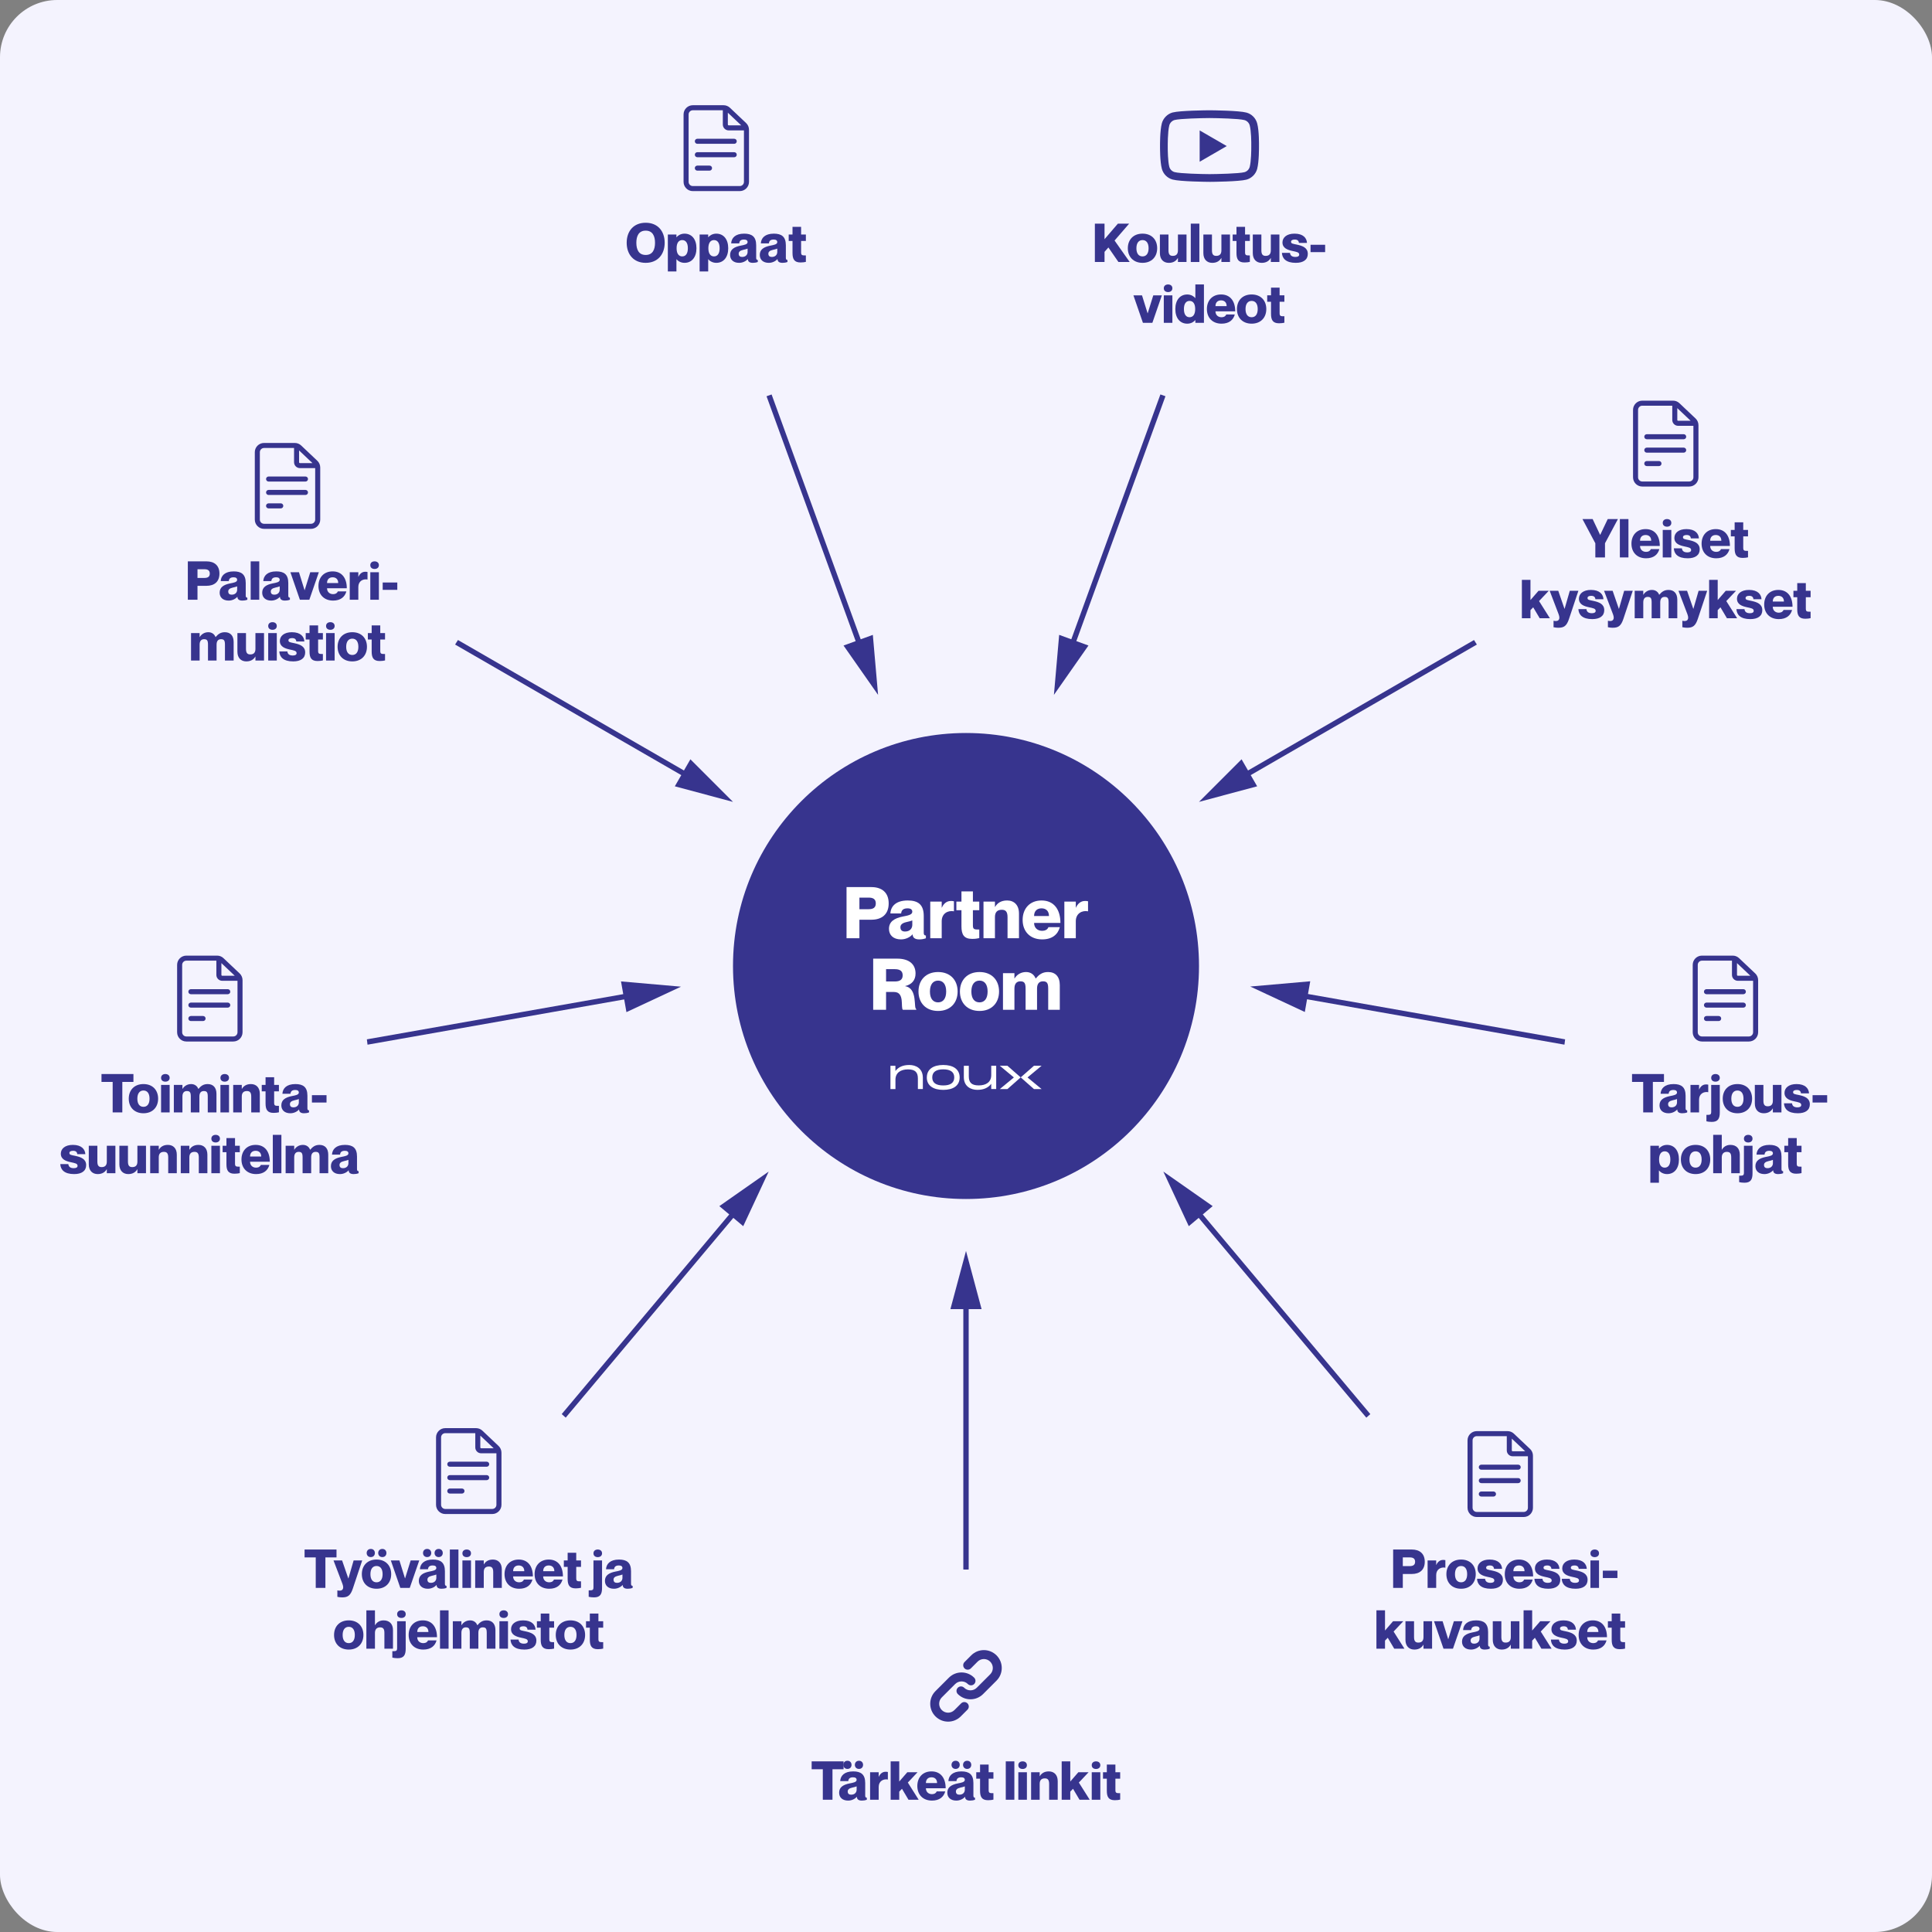 <?xml version="1.0" encoding="UTF-8"?>
<svg id="Layer_2" data-name="Layer 2" xmlns="http://www.w3.org/2000/svg" width="1080" height="1080" viewBox="0 0 1080 1080">
  <rect x="0" y="0" width="1080" height="1080" fill="#808080" stroke="none"/>
  <g id="Layer_1-2" data-name="Layer 1">
    <rect width="1080" height="1080" rx="32" ry="32" style="fill: #f4f3fe;"/>
    <circle cx="540" cy="540" r="130.25" style="fill: #37348e;"/>
    <g>
      <g>
        <path d="M350.32,135.71c0-6.45,3.81-11.19,10.62-11.19s10.62,4.74,10.62,11.19-3.87,11.22-10.62,11.22-10.62-4.74-10.62-11.22ZM366.16,135.71c0-3.72-1.32-6.78-5.22-6.78s-5.22,3.06-5.22,6.78,1.29,6.81,5.22,6.81,5.22-3.06,5.22-6.81Z" style="fill: #37348e;"/>
        <path d="M389.32,138.77c0,5.04-2.61,8.16-6.69,8.16-2.22,0-3.84-1.2-4.44-2.01h-.06v6.84h-4.8v-20.67h4.8v1.53h.06c.6-.81,2.22-2.01,4.44-2.01,4.08,0,6.69,3.12,6.69,8.16ZM384.52,138.77c0-3-1.2-4.56-3.15-4.56s-3.15,1.56-3.15,4.56,1.2,4.56,3.15,4.56,3.15-1.56,3.15-4.56Z" style="fill: #37348e;"/>
        <path d="M407.08,138.77c0,5.04-2.61,8.16-6.69,8.16-2.22,0-3.84-1.2-4.44-2.01h-.06v6.84h-4.8v-20.67h4.8v1.53h.06c.6-.81,2.22-2.01,4.44-2.01,4.08,0,6.69,3.12,6.69,8.16ZM402.28,138.77c0-3-1.2-4.56-3.15-4.56s-3.15,1.56-3.15,4.56,1.2,4.56,3.15,4.56,3.15-1.56,3.15-4.56Z" style="fill: #37348e;"/>
        <path d="M415.96,133.91c-1.74,0-2.58.66-2.73,2.13h-4.5c.15-2.94,2.25-5.43,7.26-5.43,4.32,0,6.72,1.68,6.72,6.51v7.05c0,.81.3,1.14.9,1.14v1.14c-.96.36-1.83.48-2.79.48-2.16,0-2.76-1.02-2.76-2.1h-.06c-.99,1.14-2.79,2.1-4.83,2.1-3.24,0-5.04-1.83-5.04-4.41,0-3.06,2.25-4.47,5.85-5.19,1.98-.39,3.93-.69,3.93-1.98,0-.9-.63-1.44-1.95-1.44ZM417.91,140.84v-1.86c-.6.24-1.35.45-2.46.69-1.89.42-2.52,1.2-2.52,2.16,0,1.26.75,1.8,1.92,1.8,2.07,0,3.06-1.32,3.06-2.79Z" style="fill: #37348e;"/>
        <path d="M432.55,133.91c-1.74,0-2.58.66-2.73,2.13h-4.5c.15-2.94,2.25-5.43,7.26-5.43,4.32,0,6.72,1.68,6.72,6.51v7.05c0,.81.3,1.14.9,1.14v1.14c-.96.36-1.83.48-2.79.48-2.16,0-2.76-1.02-2.76-2.1h-.06c-.99,1.14-2.79,2.1-4.83,2.1-3.24,0-5.04-1.83-5.04-4.41,0-3.06,2.25-4.47,5.85-5.19,1.98-.39,3.93-.69,3.93-1.98,0-.9-.63-1.44-1.95-1.44ZM434.5,140.84v-1.86c-.6.24-1.35.45-2.46.69-1.89.42-2.52,1.2-2.52,2.16,0,1.26.75,1.8,1.92,1.8,2.07,0,3.06-1.32,3.06-2.79Z" style="fill: #37348e;"/>
        <path d="M447.82,134.69v6.36c0,1.74.63,1.74,2.67,1.74v3.6c-.87.18-1.62.33-2.97.33-3.51,0-4.5-1.86-4.5-5.31v-6.72h-2.13v-3.6h2.13v-4.29h4.8v4.29h2.67v3.6h-2.67Z" style="fill: #37348e;"/>
      </g>
      <g>
        <path d="M417.07,68.78l-9.04-8.55c-.96-.91-2.22-1.41-3.54-1.41h-17.21c-2.84,0-5.16,2.31-5.16,5.16v37.69c0,2.84,2.31,5.16,5.16,5.16h26.25c2.84,0,5.16-2.31,5.16-5.16v-29.14c0-1.41-.59-2.78-1.61-3.75ZM414.34,70.07h-7c-.26,0-.47-.21-.47-.47v-6.6l7.47,7.07ZM413.53,104.01h-26.25c-1.29,0-2.34-1.05-2.34-2.34v-37.69c0-1.29,1.05-2.34,2.34-2.34h16.78v7.97c0,1.81,1.47,3.28,3.28,3.28h8.53v28.78c0,1.29-1.05,2.34-2.34,2.34Z" style="fill: #37348e;"/>
        <path d="M410.44,77.57h-20.62c-.78,0-1.41.63-1.41,1.41s.63,1.41,1.41,1.41h20.62c.78,0,1.41-.63,1.41-1.41s-.63-1.41-1.41-1.41Z" style="fill: #37348e;"/>
        <path d="M410.44,85.07h-20.62c-.78,0-1.41.63-1.41,1.41s.63,1.41,1.41,1.41h20.62c.78,0,1.41-.63,1.41-1.41s-.63-1.41-1.41-1.41Z" style="fill: #37348e;"/>
        <path d="M396.63,92.57h-6.82c-.78,0-1.41.63-1.41,1.41s.63,1.41,1.41,1.41h6.82c.78,0,1.41-.63,1.41-1.41s-.63-1.41-1.41-1.41Z" style="fill: #37348e;"/>
      </g>
    </g>
    <g>
      <g>
        <path d="M778.78,866.19h10.41c4.47,0,7.26,2.34,7.26,6.84s-2.79,6.84-7.26,6.84h-5.01v7.77h-5.4v-21.45ZM784.18,875.46h3.87c1.86,0,3-.63,3-2.43s-1.14-2.43-3-2.43h-3.87v4.86Z" style="fill: #37348e;"/>
        <path d="M807.97,872.13v4.2h-.06c-2.46-.45-5.07.9-5.07,4.17v7.14h-4.8v-15.36h4.8v2.52h.06c.75-1.71,2.07-2.79,3.75-2.79.42,0,.78,0,1.32.12Z" style="fill: #37348e;"/>
        <path d="M816.76,888.12c-5.13,0-8.22-3.39-8.22-8.16s3.09-8.16,8.22-8.16,8.19,3.39,8.19,8.16-3.09,8.16-8.19,8.16ZM816.76,884.52c2.1,0,3.39-1.59,3.39-4.56s-1.29-4.56-3.39-4.56-3.42,1.59-3.42,4.56,1.29,4.56,3.42,4.56Z" style="fill: #37348e;"/>
        <path d="M840.13,883.11c0,3.24-2.46,5.01-6.72,5.01-5.49,0-7.59-2.46-7.74-5.58h4.5c.15,1.53,1.17,2.28,3.06,2.28,1.35,0,2.1-.45,2.1-1.32,0-1.32-1.44-1.5-3.87-2.04-2.61-.57-5.49-1.53-5.49-4.74,0-2.79,2.4-4.92,6.72-4.92,4.92,0,6.84,2.49,6.99,5.19h-4.5c-.15-1.23-.81-1.89-2.37-1.89-1.35,0-2.04.48-2.04,1.23,0,1.08.96,1.11,3.33,1.62,3.03.66,6.03,1.68,6.03,5.16Z" style="fill: #37348e;"/>
        <path d="M852.01,882.99h4.77c-.84,3.09-3.24,5.13-7.41,5.13-5.1,0-8.19-3.36-8.19-8.16s3.03-8.16,7.92-8.16c5.25,0,7.92,3.84,7.92,9.42h-11.04c0,2.16,1.59,3.3,3.3,3.3s2.43-.78,2.73-1.53ZM845.98,878.31h6.24c0-2.13-1.29-3.21-3.12-3.21s-3.12,1.08-3.12,3.21Z" style="fill: #37348e;"/>
        <path d="M872.2,883.11c0,3.24-2.46,5.01-6.72,5.01-5.49,0-7.59-2.46-7.74-5.58h4.5c.15,1.53,1.17,2.28,3.06,2.28,1.35,0,2.1-.45,2.1-1.32,0-1.32-1.44-1.5-3.87-2.04-2.61-.57-5.49-1.53-5.49-4.74,0-2.79,2.4-4.92,6.72-4.92,4.92,0,6.84,2.49,6.99,5.19h-4.5c-.15-1.23-.81-1.89-2.37-1.89-1.35,0-2.04.48-2.04,1.23,0,1.08.96,1.11,3.33,1.62,3.03.66,6.03,1.68,6.03,5.16Z" style="fill: #37348e;"/>
        <path d="M887.47,883.11c0,3.24-2.46,5.01-6.72,5.01-5.49,0-7.59-2.46-7.74-5.58h4.5c.15,1.53,1.17,2.28,3.06,2.28,1.35,0,2.1-.45,2.1-1.32,0-1.32-1.44-1.5-3.87-2.04-2.61-.57-5.49-1.53-5.49-4.74,0-2.79,2.4-4.92,6.72-4.92,4.92,0,6.84,2.49,6.99,5.19h-4.5c-.15-1.23-.81-1.89-2.37-1.89-1.35,0-2.04.48-2.04,1.23,0,1.08.96,1.11,3.33,1.62,3.03.66,6.03,1.68,6.03,5.16Z" style="fill: #37348e;"/>
        <path d="M889.06,868.32c0-1.38,1.05-2.13,2.4-2.13s2.4.75,2.4,2.13-1.05,2.13-2.4,2.13-2.4-.72-2.4-2.13ZM893.86,872.28v15.36h-4.8v-15.36h4.8Z" style="fill: #37348e;"/>
        <path d="M904.15,878.01v4.11h-8.16v-4.11h8.16Z" style="fill: #37348e;"/>
        <path d="M774.23,900.19v11.28l4.5-5.19h5.73l-5.43,5.76,6.06,9.6h-5.7l-3.63-6.12-1.53,1.59v4.53h-4.8v-21.45h4.8Z" style="fill: #37348e;"/>
        <path d="M800.54,906.28v15.36h-4.8v-2.22h-.06c-.81,1.41-2.31,2.7-5.04,2.7-2.97,0-4.98-1.95-4.98-5.46v-10.38h4.8v8.85c0,2.31.81,3.09,2.4,3.09,1.83,0,2.88-.93,2.88-3.06v-8.88h4.8Z" style="fill: #37348e;"/>
        <path d="M806.42,906.28l3.12,10.02h.06l3.12-10.02h4.8l-5.31,15.36h-5.28l-5.31-15.36h4.8Z" style="fill: #37348e;"/>
        <path d="M825.11,909.1c-1.74,0-2.58.66-2.73,2.13h-4.5c.15-2.94,2.25-5.43,7.26-5.43,4.32,0,6.72,1.68,6.72,6.51v7.05c0,.81.3,1.14.9,1.14v1.14c-.96.36-1.83.48-2.79.48-2.16,0-2.76-1.02-2.76-2.1h-.06c-.99,1.14-2.79,2.1-4.83,2.1-3.24,0-5.04-1.83-5.04-4.41,0-3.06,2.25-4.47,5.85-5.19,1.98-.39,3.93-.69,3.93-1.98,0-.9-.63-1.44-1.95-1.44ZM827.06,916.03v-1.86c-.6.24-1.35.45-2.46.69-1.89.42-2.52,1.2-2.52,2.16,0,1.26.75,1.8,1.92,1.8,2.07,0,3.06-1.32,3.06-2.79Z" style="fill: #37348e;"/>
        <path d="M849.35,906.28v15.36h-4.8v-2.22h-.06c-.81,1.41-2.31,2.7-5.04,2.7-2.97,0-4.98-1.95-4.98-5.46v-10.38h4.8v8.85c0,2.31.81,3.09,2.4,3.09,1.83,0,2.88-.93,2.88-3.06v-8.88h4.8Z" style="fill: #37348e;"/>
        <path d="M856.49,900.19v11.28l4.5-5.19h5.73l-5.43,5.76,6.06,9.6h-5.7l-3.63-6.12-1.53,1.59v4.53h-4.8v-21.45h4.8Z" style="fill: #37348e;"/>
        <path d="M881.42,917.11c0,3.24-2.46,5.01-6.72,5.01-5.49,0-7.59-2.46-7.74-5.58h4.5c.15,1.53,1.17,2.28,3.06,2.28,1.35,0,2.1-.45,2.1-1.32,0-1.32-1.44-1.5-3.87-2.04-2.61-.57-5.49-1.53-5.49-4.74,0-2.79,2.4-4.92,6.72-4.92,4.92,0,6.84,2.49,6.99,5.19h-4.5c-.15-1.23-.81-1.89-2.37-1.89-1.35,0-2.04.48-2.04,1.23,0,1.08.96,1.11,3.33,1.62,3.03.66,6.03,1.68,6.03,5.16Z" style="fill: #37348e;"/>
        <path d="M893.3,916.99h4.77c-.84,3.09-3.24,5.13-7.41,5.13-5.1,0-8.19-3.36-8.19-8.16s3.03-8.16,7.92-8.16c5.25,0,7.92,3.84,7.92,9.42h-11.04c0,2.16,1.59,3.3,3.3,3.3s2.43-.78,2.73-1.53ZM887.27,912.31h6.24c0-2.13-1.29-3.21-3.12-3.21s-3.12,1.08-3.12,3.21Z" style="fill: #37348e;"/>
        <path d="M905.75,909.88v6.36c0,1.74.63,1.74,2.67,1.74v3.6c-.87.18-1.62.33-2.97.33-3.51,0-4.5-1.86-4.5-5.31v-6.72h-2.13v-3.6h2.13v-4.29h4.8v4.29h2.67v3.6h-2.67Z" style="fill: #37348e;"/>
      </g>
      <g>
        <path d="M855.31,809.97l-9.04-8.55c-.96-.91-2.22-1.41-3.54-1.41h-17.21c-2.84,0-5.16,2.31-5.16,5.16v37.69c0,2.84,2.31,5.16,5.16,5.16h26.25c2.84,0,5.16-2.31,5.16-5.16v-29.14c0-1.41-.59-2.78-1.61-3.75ZM852.58,811.26h-7c-.26,0-.47-.21-.47-.47v-6.6l7.47,7.07ZM851.77,845.19h-26.25c-1.29,0-2.34-1.05-2.34-2.34v-37.69c0-1.29,1.05-2.34,2.34-2.34h16.78v7.97c0,1.81,1.47,3.28,3.28,3.28h8.53v28.78c0,1.29-1.05,2.34-2.34,2.34Z" style="fill: #37348e;"/>
        <path d="M848.68,818.76h-20.62c-.78,0-1.41.63-1.41,1.41s.63,1.41,1.41,1.41h20.62c.78,0,1.41-.63,1.41-1.41s-.63-1.41-1.41-1.41Z" style="fill: #37348e;"/>
        <path d="M848.68,826.26h-20.62c-.78,0-1.41.63-1.41,1.41s.63,1.41,1.41,1.41h20.62c.78,0,1.41-.63,1.41-1.41s-.63-1.41-1.41-1.41Z" style="fill: #37348e;"/>
        <path d="M834.87,833.76h-6.82c-.78,0-1.41.63-1.41,1.41s.63,1.41,1.41,1.41h6.82c.78,0,1.41-.63,1.41-1.41s-.63-1.41-1.41-1.41Z" style="fill: #37348e;"/>
      </g>
    </g>
    <g>
      <path d="M918.56,604.8h-6.24v-4.41h17.85v4.41h-6.21v17.04h-5.4v-17.04Z" style="fill: #37348e;"/>
      <path d="M935.51,609.3c-1.74,0-2.58.66-2.73,2.13h-4.5c.15-2.94,2.25-5.43,7.26-5.43,4.32,0,6.72,1.68,6.72,6.51v7.05c0,.81.3,1.14.9,1.14v1.14c-.96.36-1.83.48-2.79.48-2.16,0-2.76-1.02-2.76-2.1h-.06c-.99,1.14-2.79,2.1-4.83,2.1-3.24,0-5.04-1.83-5.04-4.41,0-3.06,2.25-4.47,5.85-5.19,1.98-.39,3.93-.69,3.93-1.98,0-.9-.63-1.44-1.95-1.44ZM937.46,616.23v-1.86c-.6.24-1.35.45-2.46.69-1.89.42-2.52,1.2-2.52,2.16,0,1.26.75,1.8,1.92,1.8,2.07,0,3.06-1.32,3.06-2.79Z" style="fill: #37348e;"/>
      <path d="M954.92,606.33v4.2h-.06c-2.46-.45-5.07.9-5.07,4.17v7.14h-4.8v-15.36h4.8v2.52h.06c.75-1.71,2.07-2.79,3.75-2.79.42,0,.78,0,1.32.12Z" style="fill: #37348e;"/>
      <path d="M961.37,606.48v15.36c0,3.45-.99,5.31-4.5,5.31-1.35,0-2.1-.15-2.97-.33v-3.6c2.04,0,2.67,0,2.67-1.74v-15h4.8ZM956.57,602.52c0-1.38,1.05-2.13,2.4-2.13s2.4.75,2.4,2.13-1.05,2.13-2.4,2.13-2.4-.72-2.4-2.13Z" style="fill: #37348e;"/>
      <path d="M971.24,622.32c-5.13,0-8.22-3.39-8.22-8.16s3.09-8.16,8.22-8.16,8.19,3.39,8.19,8.16-3.09,8.16-8.19,8.16ZM971.24,618.72c2.1,0,3.39-1.59,3.39-4.56s-1.29-4.56-3.39-4.56-3.42,1.59-3.42,4.56,1.29,4.56,3.42,4.56Z" style="fill: #37348e;"/>
      <path d="M995.84,606.48v15.36h-4.8v-2.22h-.06c-.81,1.41-2.31,2.7-5.04,2.7-2.97,0-4.98-1.95-4.98-5.46v-10.38h4.8v8.85c0,2.31.81,3.09,2.4,3.09,1.83,0,2.88-.93,2.88-3.06v-8.88h4.8Z" style="fill: #37348e;"/>
      <path d="M1011.71,617.31c0,3.24-2.46,5.01-6.72,5.01-5.49,0-7.59-2.46-7.74-5.58h4.5c.15,1.53,1.17,2.28,3.06,2.28,1.35,0,2.1-.45,2.1-1.32,0-1.32-1.44-1.5-3.87-2.04-2.61-.57-5.49-1.53-5.49-4.74,0-2.79,2.4-4.92,6.72-4.92,4.92,0,6.84,2.49,6.99,5.19h-4.5c-.15-1.23-.81-1.89-2.37-1.89-1.35,0-2.04.48-2.04,1.23,0,1.08.96,1.11,3.33,1.62,3.03.66,6.03,1.68,6.03,5.16Z" style="fill: #37348e;"/>
      <path d="M1021.4,612.21v4.11h-8.16v-4.11h8.16Z" style="fill: #37348e;"/>
      <path d="M938.54,648.16c0,5.04-2.61,8.16-6.69,8.16-2.22,0-3.84-1.2-4.44-2.01h-.06v6.84h-4.8v-20.67h4.8v1.53h.06c.6-.81,2.22-2.01,4.44-2.01,4.08,0,6.69,3.12,6.69,8.16ZM933.74,648.16c0-3-1.2-4.56-3.15-4.56s-3.15,1.56-3.15,4.56,1.2,4.56,3.15,4.56,3.15-1.56,3.15-4.56Z" style="fill: #37348e;"/>
      <path d="M947.84,656.32c-5.13,0-8.22-3.39-8.22-8.16s3.09-8.16,8.22-8.16,8.19,3.39,8.19,8.16-3.09,8.16-8.19,8.16ZM947.84,652.72c2.1,0,3.39-1.59,3.39-4.56s-1.29-4.56-3.39-4.56-3.42,1.59-3.42,4.56,1.29,4.56,3.42,4.56Z" style="fill: #37348e;"/>
      <path d="M972.56,645.46v10.38h-4.8v-8.85c0-2.31-.75-3.09-2.49-3.09-1.53,0-2.79.93-2.79,3.06v8.88h-4.8v-21.45h4.8v8.31h.06c.81-1.41,2.31-2.7,4.77-2.7,3.24,0,5.25,1.95,5.25,5.46Z" style="fill: #37348e;"/>
      <path d="M979.67,640.48v15.36c0,3.45-.99,5.31-4.5,5.31-1.35,0-2.1-.15-2.97-.33v-3.6c2.04,0,2.67,0,2.67-1.74v-15h4.8ZM974.87,636.52c0-1.38,1.05-2.13,2.4-2.13s2.4.75,2.4,2.13-1.05,2.13-2.4,2.13-2.4-.72-2.4-2.13Z" style="fill: #37348e;"/>
      <path d="M989.12,643.3c-1.74,0-2.58.66-2.73,2.13h-4.5c.15-2.94,2.25-5.43,7.26-5.43,4.32,0,6.72,1.68,6.72,6.51v7.05c0,.81.3,1.14.9,1.14v1.14c-.96.36-1.83.48-2.79.48-2.16,0-2.76-1.02-2.76-2.1h-.06c-.99,1.14-2.79,2.1-4.83,2.1-3.24,0-5.04-1.83-5.04-4.41,0-3.06,2.25-4.47,5.85-5.19,1.98-.39,3.93-.69,3.93-1.98,0-.9-.63-1.44-1.95-1.44ZM991.07,650.23v-1.86c-.6.24-1.35.45-2.46.69-1.89.42-2.52,1.2-2.52,2.16,0,1.26.75,1.8,1.92,1.8,2.07,0,3.06-1.32,3.06-2.79Z" style="fill: #37348e;"/>
      <path d="M1004.39,644.08v6.36c0,1.74.63,1.74,2.67,1.74v3.6c-.87.18-1.62.33-2.97.33-3.51,0-4.5-1.86-4.5-5.31v-6.72h-2.13v-3.6h2.13v-4.29h4.8v4.29h2.67v3.6h-2.67Z" style="fill: #37348e;"/>
    </g>
    <g>
      <path d="M981.19,544.16l-9.04-8.55c-.96-.91-2.22-1.41-3.54-1.41h-17.21c-2.84,0-5.16,2.31-5.16,5.16v37.69c0,2.84,2.31,5.16,5.16,5.16h26.25c2.84,0,5.16-2.31,5.16-5.16v-29.14c0-1.41-.59-2.78-1.61-3.75ZM978.46,545.45h-7c-.26,0-.47-.21-.47-.47v-6.6l7.47,7.07ZM977.65,579.39h-26.25c-1.29,0-2.34-1.05-2.34-2.34v-37.69c0-1.29,1.05-2.34,2.34-2.34h16.78v7.97c0,1.81,1.47,3.28,3.28,3.28h8.53v28.78c0,1.29-1.05,2.34-2.34,2.34Z" style="fill: #37348e;"/>
      <path d="M974.55,552.95h-20.62c-.78,0-1.41.63-1.41,1.41s.63,1.41,1.41,1.41h20.62c.78,0,1.41-.63,1.41-1.41s-.63-1.41-1.41-1.41Z" style="fill: #37348e;"/>
      <path d="M974.55,560.45h-20.62c-.78,0-1.41.63-1.41,1.41s.63,1.41,1.41,1.41h20.62c.78,0,1.41-.63,1.41-1.41s-.63-1.41-1.41-1.41Z" style="fill: #37348e;"/>
      <path d="M960.75,567.95h-6.82c-.78,0-1.41.63-1.41,1.41s.63,1.41,1.41,1.41h6.82c.78,0,1.41-.63,1.41-1.41s-.63-1.41-1.41-1.41Z" style="fill: #37348e;"/>
    </g>
    <g>
      <g>
        <path d="M105,313.8h10.41c4.47,0,7.26,2.34,7.26,6.84s-2.79,6.84-7.26,6.84h-5.01v7.77h-5.4v-21.45ZM110.4,323.07h3.87c1.86,0,3-.63,3-2.43s-1.14-2.43-3-2.43h-3.87v4.86Z" style="fill: #37348e;"/>
        <path d="M130.62,322.71c-1.74,0-2.58.66-2.73,2.13h-4.5c.15-2.94,2.25-5.43,7.26-5.43,4.32,0,6.72,1.68,6.72,6.51v7.05c0,.81.3,1.14.9,1.14v1.14c-.96.36-1.83.48-2.79.48-2.16,0-2.76-1.02-2.76-2.1h-.06c-.99,1.14-2.79,2.1-4.83,2.1-3.24,0-5.04-1.83-5.04-4.41,0-3.06,2.25-4.47,5.85-5.19,1.98-.39,3.93-.69,3.93-1.98,0-.9-.63-1.44-1.95-1.44ZM132.57,329.64v-1.86c-.6.24-1.35.45-2.46.69-1.89.42-2.52,1.2-2.52,2.16,0,1.26.75,1.8,1.92,1.8,2.07,0,3.06-1.32,3.06-2.79Z" style="fill: #37348e;"/>
        <path d="M144.93,313.8v21.45h-4.8v-21.45h4.8Z" style="fill: #37348e;"/>
        <path d="M154.41,322.71c-1.74,0-2.58.66-2.73,2.13h-4.5c.15-2.94,2.25-5.43,7.26-5.43,4.32,0,6.72,1.68,6.72,6.51v7.05c0,.81.3,1.14.9,1.14v1.14c-.96.36-1.83.48-2.79.48-2.16,0-2.76-1.02-2.76-2.1h-.06c-.99,1.14-2.79,2.1-4.83,2.1-3.24,0-5.04-1.83-5.04-4.41,0-3.06,2.25-4.47,5.85-5.19,1.98-.39,3.93-.69,3.93-1.98,0-.9-.63-1.44-1.95-1.44ZM156.36,329.64v-1.86c-.6.24-1.35.45-2.46.69-1.89.42-2.52,1.2-2.52,2.16,0,1.26.75,1.8,1.92,1.8,2.07,0,3.06-1.32,3.06-2.79Z" style="fill: #37348e;"/>
        <path d="M167.13,319.89l3.12,10.02h.06l3.12-10.02h4.8l-5.31,15.36h-5.28l-5.31-15.36h4.8Z" style="fill: #37348e;"/>
        <path d="M188.85,330.6h4.77c-.84,3.09-3.24,5.13-7.41,5.13-5.1,0-8.19-3.36-8.19-8.16s3.03-8.16,7.92-8.16c5.25,0,7.92,3.84,7.92,9.42h-11.04c0,2.16,1.59,3.3,3.3,3.3s2.43-.78,2.73-1.53ZM182.82,325.92h6.24c0-2.13-1.29-3.21-3.12-3.21s-3.12,1.08-3.12,3.21Z" style="fill: #37348e;"/>
        <path d="M205.44,319.74v4.2h-.06c-2.46-.45-5.07.9-5.07,4.17v7.14h-4.8v-15.36h4.8v2.52h.06c.75-1.71,2.07-2.79,3.75-2.79.42,0,.78,0,1.32.12Z" style="fill: #37348e;"/>
        <path d="M207,315.93c0-1.38,1.05-2.13,2.4-2.13s2.4.75,2.4,2.13-1.05,2.13-2.4,2.13-2.4-.72-2.4-2.13ZM211.8,319.89v15.36h-4.8v-15.36h4.8Z" style="fill: #37348e;"/>
        <path d="M222.09,325.62v4.11h-8.16v-4.11h8.16Z" style="fill: #37348e;"/>
        <path d="M130.61,358.87v10.38h-4.86v-8.85c0-2.31-.48-3.09-2.19-3.09-1.53,0-2.49.93-2.49,3.06v8.88h-4.8v-8.85c0-2.31-.48-3.09-2.19-3.09-1.5,0-2.49.93-2.49,3.06v8.88h-4.8v-15.36h4.8v2.22h.06c.81-1.41,2.49-2.7,4.8-2.7,2.01,0,3.42,1.11,4.02,2.7h.06c1.32-1.53,2.67-2.7,5.16-2.7,3.09,0,4.92,1.95,4.92,5.46Z" style="fill: #37348e;"/>
        <path d="M147.59,353.89v15.36h-4.8v-2.22h-.06c-.81,1.41-2.31,2.7-5.04,2.7-2.97,0-4.98-1.95-4.98-5.46v-10.38h4.8v8.85c0,2.31.81,3.09,2.4,3.09,1.83,0,2.88-.93,2.88-3.06v-8.88h4.8Z" style="fill: #37348e;"/>
        <path d="M149.93,349.93c0-1.38,1.05-2.13,2.4-2.13s2.4.75,2.4,2.13-1.05,2.13-2.4,2.13-2.4-.72-2.4-2.13ZM154.73,353.89v15.36h-4.8v-15.36h4.8Z" style="fill: #37348e;"/>
        <path d="M170.6,364.72c0,3.24-2.46,5.01-6.72,5.01-5.49,0-7.59-2.46-7.74-5.58h4.5c.15,1.53,1.17,2.28,3.06,2.28,1.35,0,2.1-.45,2.1-1.32,0-1.32-1.44-1.5-3.87-2.04-2.61-.57-5.49-1.53-5.49-4.74,0-2.79,2.4-4.92,6.72-4.92,4.92,0,6.84,2.49,6.99,5.19h-4.5c-.15-1.23-.81-1.89-2.37-1.89-1.35,0-2.04.48-2.04,1.23,0,1.08.96,1.11,3.33,1.62,3.03.66,6.03,1.68,6.03,5.16Z" style="fill: #37348e;"/>
        <path d="M177.83,357.49v6.36c0,1.74.63,1.74,2.67,1.74v3.6c-.87.18-1.62.33-2.97.33-3.51,0-4.5-1.86-4.5-5.31v-6.72h-2.13v-3.6h2.13v-4.29h4.8v4.29h2.67v3.6h-2.67Z" style="fill: #37348e;"/>
        <path d="M182.27,349.93c0-1.38,1.05-2.13,2.4-2.13s2.4.75,2.4,2.13-1.05,2.13-2.4,2.13-2.4-.72-2.4-2.13ZM187.07,353.89v15.36h-4.8v-15.36h4.8Z" style="fill: #37348e;"/>
        <path d="M196.94,369.73c-5.13,0-8.22-3.39-8.22-8.16s3.09-8.16,8.22-8.16,8.19,3.39,8.19,8.16-3.09,8.16-8.19,8.16ZM196.94,366.13c2.1,0,3.39-1.59,3.39-4.56s-1.29-4.56-3.39-4.56-3.42,1.59-3.42,4.56,1.29,4.56,3.42,4.56Z" style="fill: #37348e;"/>
        <path d="M212.57,357.49v6.36c0,1.74.63,1.74,2.67,1.74v3.6c-.87.18-1.62.33-2.97.33-3.51,0-4.5-1.86-4.5-5.31v-6.72h-2.13v-3.6h2.13v-4.29h4.8v4.29h2.67v3.6h-2.67Z" style="fill: #37348e;"/>
      </g>
      <g>
        <path d="M177.39,257.58l-9.04-8.55c-.96-.91-2.22-1.41-3.54-1.41h-17.21c-2.84,0-5.16,2.31-5.16,5.16v37.69c0,2.84,2.31,5.16,5.16,5.16h26.25c2.84,0,5.16-2.31,5.16-5.16v-29.14c0-1.41-.59-2.78-1.61-3.75ZM174.66,258.87h-7c-.26,0-.47-.21-.47-.47v-6.6l7.47,7.07ZM173.85,292.8h-26.25c-1.29,0-2.34-1.05-2.34-2.34v-37.69c0-1.29,1.05-2.34,2.34-2.34h16.78v7.97c0,1.81,1.47,3.28,3.28,3.28h8.53v28.78c0,1.29-1.05,2.34-2.34,2.34Z" style="fill: #37348e;"/>
        <path d="M170.76,266.37h-20.62c-.78,0-1.41.63-1.41,1.41s.63,1.41,1.41,1.41h20.62c.78,0,1.41-.63,1.41-1.41s-.63-1.41-1.41-1.41Z" style="fill: #37348e;"/>
        <path d="M170.76,273.87h-20.62c-.78,0-1.41.63-1.41,1.41s.63,1.41,1.41,1.41h20.62c.78,0,1.41-.63,1.41-1.41s-.63-1.41-1.41-1.41Z" style="fill: #37348e;"/>
        <path d="M156.95,281.37h-6.82c-.78,0-1.41.63-1.41,1.41s.63,1.41,1.41,1.41h6.82c.78,0,1.41-.63,1.41-1.41s-.63-1.41-1.41-1.41Z" style="fill: #37348e;"/>
      </g>
    </g>
    <g>
      <path d="M617.44,125.01v8.7l7.47-8.7h6.3l-8.16,9.45,8.46,12h-6.3l-5.61-8.13-2.16,2.46v5.67h-5.4v-21.45h5.4Z" style="fill: #37348e;"/>
      <path d="M638.68,146.93c-5.13,0-8.22-3.39-8.22-8.16s3.09-8.16,8.22-8.16,8.19,3.39,8.19,8.16-3.09,8.16-8.19,8.16ZM638.68,143.33c2.1,0,3.39-1.59,3.39-4.56s-1.29-4.56-3.39-4.56-3.42,1.59-3.42,4.56,1.29,4.56,3.42,4.56Z" style="fill: #37348e;"/>
      <path d="M663.27,131.1v15.36h-4.8v-2.22h-.06c-.81,1.41-2.31,2.7-5.04,2.7-2.97,0-4.98-1.95-4.98-5.46v-10.38h4.8v8.85c0,2.31.81,3.09,2.4,3.09,1.83,0,2.88-.93,2.88-3.06v-8.88h4.8Z" style="fill: #37348e;"/>
      <path d="M670.45,125.01v21.45h-4.8v-21.45h4.8Z" style="fill: #37348e;"/>
      <path d="M687.57,131.1v15.36h-4.8v-2.22h-.06c-.81,1.41-2.31,2.7-5.04,2.7-2.97,0-4.98-1.95-4.98-5.46v-10.38h4.8v8.85c0,2.31.81,3.09,2.4,3.09,1.83,0,2.88-.93,2.88-3.06v-8.88h4.8Z" style="fill: #37348e;"/>
      <path d="M696,134.69v6.36c0,1.74.63,1.74,2.67,1.74v3.6c-.87.18-1.62.33-2.97.33-3.51,0-4.5-1.86-4.5-5.31v-6.72h-2.13v-3.6h2.13v-4.29h4.8v4.29h2.67v3.6h-2.67Z" style="fill: #37348e;"/>
      <path d="M715.2,131.1v15.36h-4.8v-2.22h-.06c-.81,1.41-2.31,2.7-5.04,2.7-2.97,0-4.98-1.95-4.98-5.46v-10.38h4.8v8.85c0,2.31.81,3.09,2.4,3.09,1.83,0,2.88-.93,2.88-3.06v-8.88h4.8Z" style="fill: #37348e;"/>
      <path d="M731.07,141.92c0,3.24-2.46,5.01-6.72,5.01-5.49,0-7.59-2.46-7.74-5.58h4.5c.15,1.53,1.17,2.28,3.06,2.28,1.35,0,2.1-.45,2.1-1.32,0-1.32-1.44-1.5-3.87-2.04-2.61-.57-5.49-1.53-5.49-4.74,0-2.79,2.4-4.92,6.72-4.92,4.92,0,6.84,2.49,6.99,5.19h-4.5c-.15-1.23-.81-1.89-2.37-1.89-1.35,0-2.04.48-2.04,1.23,0,1.08.96,1.11,3.33,1.62,3.03.66,6.03,1.68,6.03,5.16Z" style="fill: #37348e;"/>
      <path d="M740.76,136.83v4.11h-8.16v-4.11h8.16Z" style="fill: #37348e;"/>
      <path d="M638.39,165.1l3.12,10.02h.06l3.12-10.02h4.8l-5.31,15.36h-5.28l-5.31-15.36h4.8Z" style="fill: #37348e;"/>
      <path d="M650.57,161.14c0-1.38,1.05-2.13,2.4-2.13s2.4.75,2.4,2.13-1.05,2.13-2.4,2.13-2.4-.72-2.4-2.13ZM655.37,165.1v15.36h-4.8v-15.36h4.8Z" style="fill: #37348e;"/>
      <path d="M673.01,159.01v21.45h-4.8v-1.53h-.06c-.6.81-2.22,2.01-4.44,2.01-4.08,0-6.69-3.12-6.69-8.16s2.61-8.16,6.69-8.16c2.22,0,3.84,1.2,4.44,2.01h.06v-7.62h4.8ZM668.12,172.77c0-3-1.2-4.56-3.15-4.56s-3.15,1.56-3.15,4.56,1.2,4.56,3.15,4.56,3.15-1.56,3.15-4.56Z" style="fill: #37348e;"/>
      <path d="M685.49,175.8h4.77c-.84,3.09-3.24,5.13-7.41,5.13-5.1,0-8.19-3.36-8.19-8.16s3.03-8.16,7.92-8.16c5.25,0,7.92,3.84,7.92,9.42h-11.04c0,2.16,1.59,3.3,3.3,3.3s2.43-.78,2.73-1.53ZM679.46,171.12h6.24c0-2.13-1.29-3.21-3.12-3.21s-3.12,1.08-3.12,3.21Z" style="fill: #37348e;"/>
      <path d="M699.68,180.93c-5.13,0-8.22-3.39-8.22-8.16s3.09-8.16,8.22-8.16,8.19,3.39,8.19,8.16-3.09,8.16-8.19,8.16ZM699.68,177.33c2.1,0,3.39-1.59,3.39-4.56s-1.29-4.56-3.39-4.56-3.42,1.59-3.42,4.56,1.29,4.56,3.42,4.56Z" style="fill: #37348e;"/>
      <path d="M715.31,168.69v6.36c0,1.74.63,1.74,2.67,1.74v3.6c-.87.18-1.62.33-2.97.33-3.51,0-4.5-1.86-4.5-5.31v-6.72h-2.13v-3.6h2.13v-4.29h4.8v4.29h2.67v3.6h-2.67Z" style="fill: #37348e;"/>
    </g>
    <g>
      <path d="M890.3,290.16l4.17,8.82h.06l4.2-8.82h5.7l-7.23,13.53v7.92h-5.4v-7.92l-7.2-13.53h5.7Z" style="fill: #37348e;"/>
      <path d="M910.31,290.16v21.45h-4.8v-21.45h4.8Z" style="fill: #37348e;"/>
      <path d="M922.82,306.96h4.77c-.84,3.09-3.24,5.13-7.41,5.13-5.1,0-8.19-3.36-8.19-8.16s3.03-8.16,7.92-8.16c5.25,0,7.92,3.84,7.92,9.42h-11.04c0,2.16,1.59,3.3,3.3,3.3s2.43-.78,2.73-1.53ZM916.79,302.28h6.24c0-2.13-1.29-3.21-3.12-3.21s-3.12,1.08-3.12,3.21Z" style="fill: #37348e;"/>
      <path d="M929.48,292.29c0-1.38,1.05-2.13,2.4-2.13s2.4.75,2.4,2.13-1.05,2.13-2.4,2.13-2.4-.72-2.4-2.13ZM934.28,296.25v15.36h-4.8v-15.36h4.8Z" style="fill: #37348e;"/>
      <path d="M950.15,307.08c0,3.24-2.46,5.01-6.72,5.01-5.49,0-7.59-2.46-7.74-5.58h4.5c.15,1.53,1.17,2.28,3.06,2.28,1.35,0,2.1-.45,2.1-1.32,0-1.32-1.44-1.5-3.87-2.04-2.61-.57-5.49-1.53-5.49-4.74,0-2.79,2.4-4.92,6.72-4.92,4.92,0,6.84,2.49,6.99,5.19h-4.5c-.15-1.23-.81-1.89-2.37-1.89-1.35,0-2.04.48-2.04,1.23,0,1.08.96,1.11,3.33,1.62,3.03.66,6.03,1.68,6.03,5.16Z" style="fill: #37348e;"/>
      <path d="M962.03,306.96h4.77c-.84,3.09-3.24,5.13-7.41,5.13-5.1,0-8.19-3.36-8.19-8.16s3.03-8.16,7.92-8.16c5.25,0,7.92,3.84,7.92,9.42h-11.04c0,2.16,1.59,3.3,3.3,3.3s2.43-.78,2.73-1.53ZM956,302.28h6.24c0-2.13-1.29-3.21-3.12-3.21s-3.12,1.08-3.12,3.21Z" style="fill: #37348e;"/>
      <path d="M974.48,299.85v6.36c0,1.74.63,1.74,2.67,1.74v3.6c-.87.18-1.62.33-2.97.33-3.51,0-4.5-1.86-4.5-5.31v-6.72h-2.13v-3.6h2.13v-4.29h4.8v4.29h2.67v3.6h-2.67Z" style="fill: #37348e;"/>
      <path d="M855.54,324.16v11.28l4.5-5.19h5.73l-5.43,5.76,6.06,9.6h-5.7l-3.63-6.12-1.53,1.59v4.53h-4.8v-21.45h4.8Z" style="fill: #37348e;"/>
      <path d="M877.11,345.91c-1.32,3.93-2.76,5.01-6,5.01-.81,0-1.68-.09-2.67-.3v-3.6h.06c1.32.3,2.4.15,2.91-.63.45-.69.36-1.65-.12-3l-5.01-13.14h4.8l3.48,10.08h.06l2.91-10.08h4.8l-5.22,15.66Z" style="fill: #37348e;"/>
      <path d="M896.79,341.08c0,3.24-2.46,5.01-6.72,5.01-5.49,0-7.59-2.46-7.74-5.58h4.5c.15,1.53,1.17,2.28,3.06,2.28,1.35,0,2.1-.45,2.1-1.32,0-1.32-1.44-1.5-3.87-2.04-2.61-.57-5.49-1.53-5.49-4.74,0-2.79,2.4-4.92,6.72-4.92,4.92,0,6.84,2.49,6.99,5.19h-4.5c-.15-1.23-.81-1.89-2.37-1.89-1.35,0-2.04.48-2.04,1.23,0,1.08.96,1.11,3.33,1.62,3.03.66,6.03,1.68,6.03,5.16Z" style="fill: #37348e;"/>
      <path d="M907.5,345.91c-1.32,3.93-2.76,5.01-6,5.01-.81,0-1.68-.09-2.67-.3v-3.6h.06c1.32.3,2.4.15,2.91-.63.45-.69.36-1.65-.12-3l-5.01-13.14h4.8l3.48,10.08h.06l2.91-10.08h4.8l-5.22,15.66Z" style="fill: #37348e;"/>
      <path d="M937.62,335.23v10.38h-4.86v-8.85c0-2.31-.48-3.09-2.19-3.09-1.53,0-2.49.93-2.49,3.06v8.88h-4.8v-8.85c0-2.31-.48-3.09-2.19-3.09-1.5,0-2.49.93-2.49,3.06v8.88h-4.8v-15.36h4.8v2.22h.06c.81-1.41,2.49-2.7,4.8-2.7,2.01,0,3.42,1.11,4.02,2.7h.06c1.32-1.53,2.67-2.7,5.16-2.7,3.09,0,4.92,1.95,4.92,5.46Z" style="fill: #37348e;"/>
      <path d="M949.11,345.91c-1.32,3.93-2.76,5.01-6,5.01-.81,0-1.68-.09-2.67-.3v-3.6h.06c1.32.3,2.4.15,2.91-.63.45-.69.36-1.65-.12-3l-5.01-13.14h4.8l3.48,10.08h.06l2.91-10.08h4.8l-5.22,15.66Z" style="fill: #37348e;"/>
      <path d="M960.21,324.16v11.28l4.5-5.19h5.73l-5.43,5.76,6.06,9.6h-5.7l-3.63-6.12-1.53,1.59v4.53h-4.8v-21.45h4.8Z" style="fill: #37348e;"/>
      <path d="M985.14,341.08c0,3.24-2.46,5.01-6.72,5.01-5.49,0-7.59-2.46-7.74-5.58h4.5c.15,1.53,1.17,2.28,3.06,2.28,1.35,0,2.1-.45,2.1-1.32,0-1.32-1.44-1.5-3.87-2.04-2.61-.57-5.49-1.53-5.49-4.74,0-2.79,2.4-4.92,6.72-4.92,4.92,0,6.84,2.49,6.99,5.19h-4.5c-.15-1.23-.81-1.89-2.37-1.89-1.35,0-2.04.48-2.04,1.23,0,1.08.96,1.11,3.33,1.62,3.03.66,6.03,1.68,6.03,5.16Z" style="fill: #37348e;"/>
      <path d="M997.02,340.96h4.77c-.84,3.09-3.24,5.13-7.41,5.13-5.1,0-8.19-3.36-8.19-8.16s3.03-8.16,7.92-8.16c5.25,0,7.92,3.84,7.92,9.42h-11.04c0,2.16,1.59,3.3,3.3,3.3s2.43-.78,2.73-1.53ZM990.99,336.28h6.24c0-2.13-1.29-3.21-3.12-3.21s-3.12,1.08-3.12,3.21Z" style="fill: #37348e;"/>
      <path d="M1009.47,333.85v6.36c0,1.74.63,1.74,2.67,1.74v3.6c-.87.18-1.62.33-2.97.33-3.51,0-4.5-1.86-4.5-5.31v-6.72h-2.13v-3.6h2.13v-4.29h4.8v4.29h2.67v3.6h-2.67Z" style="fill: #37348e;"/>
    </g>
    <g>
      <path d="M62.98,604.8h-6.24v-4.41h17.85v4.41h-6.21v17.04h-5.4v-17.04Z" style="fill: #37348e;"/>
      <path d="M80.2,622.32c-5.13,0-8.22-3.39-8.22-8.16s3.09-8.16,8.22-8.16,8.19,3.39,8.19,8.16-3.09,8.16-8.19,8.16ZM80.2,618.72c2.1,0,3.39-1.59,3.39-4.56s-1.29-4.56-3.39-4.56-3.42,1.59-3.42,4.56,1.29,4.56,3.42,4.56Z" style="fill: #37348e;"/>
      <path d="M90.04,602.52c0-1.38,1.05-2.13,2.4-2.13s2.4.75,2.4,2.13-1.05,2.13-2.4,2.13-2.4-.72-2.4-2.13ZM94.84,606.48v15.36h-4.8v-15.36h4.8Z" style="fill: #37348e;"/>
      <path d="M121,611.46v10.38h-4.86v-8.85c0-2.31-.48-3.09-2.19-3.09-1.53,0-2.49.93-2.49,3.06v8.88h-4.8v-8.85c0-2.31-.48-3.09-2.19-3.09-1.5,0-2.49.93-2.49,3.06v8.88h-4.8v-15.36h4.8v2.22h.06c.81-1.41,2.49-2.7,4.8-2.7,2.01,0,3.42,1.11,4.02,2.7h.06c1.32-1.53,2.67-2.7,5.16-2.7,3.09,0,4.92,1.95,4.92,5.46Z" style="fill: #37348e;"/>
      <path d="M123.22,602.52c0-1.38,1.05-2.13,2.4-2.13s2.4.75,2.4,2.13-1.05,2.13-2.4,2.13-2.4-.72-2.4-2.13ZM128.02,606.48v15.36h-4.8v-15.36h4.8Z" style="fill: #37348e;"/>
      <path d="M145.24,611.46v10.38h-4.8v-8.85c0-2.31-.81-3.09-2.4-3.09-1.83,0-2.88.93-2.88,3.06v8.88h-4.8v-15.36h4.8v2.22h.06c.81-1.41,2.31-2.7,5.04-2.7,2.97,0,4.98,1.95,4.98,5.46Z" style="fill: #37348e;"/>
      <path d="M153.25,610.08v6.36c0,1.74.63,1.74,2.67,1.74v3.6c-.87.18-1.62.33-2.97.33-3.51,0-4.5-1.86-4.5-5.31v-6.72h-2.13v-3.6h2.13v-4.29h4.8v4.29h2.67v3.6h-2.67Z" style="fill: #37348e;"/>
      <path d="M165.1,609.3c-1.74,0-2.58.66-2.73,2.13h-4.5c.15-2.94,2.25-5.43,7.26-5.43,4.32,0,6.72,1.68,6.72,6.51v7.05c0,.81.3,1.14.9,1.14v1.14c-.96.36-1.83.48-2.79.48-2.16,0-2.76-1.02-2.76-2.1h-.06c-.99,1.14-2.79,2.1-4.83,2.1-3.24,0-5.04-1.83-5.04-4.41,0-3.06,2.25-4.47,5.85-5.19,1.98-.39,3.93-.69,3.93-1.98,0-.9-.63-1.44-1.95-1.44ZM167.05,616.23v-1.86c-.6.24-1.35.45-2.46.69-1.89.42-2.52,1.2-2.52,2.16,0,1.26.75,1.8,1.92,1.8,2.07,0,3.06-1.32,3.06-2.79Z" style="fill: #37348e;"/>
      <path d="M182.53,612.21v4.11h-8.16v-4.11h8.16Z" style="fill: #37348e;"/>
      <path d="M48.16,651.31c0,3.24-2.46,5.01-6.72,5.01-5.49,0-7.59-2.46-7.74-5.58h4.5c.15,1.53,1.17,2.28,3.06,2.28,1.35,0,2.1-.45,2.1-1.32,0-1.32-1.44-1.5-3.87-2.04-2.61-.57-5.49-1.53-5.49-4.74,0-2.79,2.4-4.92,6.72-4.92,4.92,0,6.84,2.49,6.99,5.19h-4.5c-.15-1.23-.81-1.89-2.37-1.89-1.35,0-2.04.48-2.04,1.23,0,1.08.96,1.11,3.33,1.62,3.03.66,6.03,1.68,6.03,5.16Z" style="fill: #37348e;"/>
      <path d="M64.51,640.48v15.36h-4.8v-2.22h-.06c-.81,1.41-2.31,2.7-5.04,2.7-2.97,0-4.98-1.95-4.98-5.46v-10.38h4.8v8.85c0,2.31.81,3.09,2.4,3.09,1.83,0,2.88-.93,2.88-3.06v-8.88h4.8Z" style="fill: #37348e;"/>
      <path d="M81.61,640.48v15.36h-4.8v-2.22h-.06c-.81,1.41-2.31,2.7-5.04,2.7-2.97,0-4.98-1.95-4.98-5.46v-10.38h4.8v8.85c0,2.31.81,3.09,2.4,3.09,1.83,0,2.88-.93,2.88-3.06v-8.88h4.8Z" style="fill: #37348e;"/>
      <path d="M98.83,645.46v10.38h-4.8v-8.85c0-2.31-.81-3.09-2.4-3.09-1.83,0-2.88.93-2.88,3.06v8.88h-4.8v-15.36h4.8v2.22h.06c.81-1.41,2.31-2.7,5.04-2.7,2.97,0,4.98,1.95,4.98,5.46Z" style="fill: #37348e;"/>
      <path d="M115.93,645.46v10.38h-4.8v-8.85c0-2.31-.81-3.09-2.4-3.09-1.83,0-2.88.93-2.88,3.06v8.88h-4.8v-15.36h4.8v2.22h.06c.81-1.41,2.31-2.7,5.04-2.7,2.97,0,4.98,1.95,4.98,5.46Z" style="fill: #37348e;"/>
      <path d="M118.15,636.52c0-1.38,1.05-2.13,2.4-2.13s2.4.75,2.4,2.13-1.05,2.13-2.4,2.13-2.4-.72-2.4-2.13ZM122.95,640.48v15.36h-4.8v-15.36h4.8Z" style="fill: #37348e;"/>
      <path d="M131.38,644.08v6.36c0,1.74.63,1.74,2.67,1.74v3.6c-.87.18-1.62.33-2.97.33-3.51,0-4.5-1.86-4.5-5.31v-6.72h-2.13v-3.6h2.13v-4.29h4.8v4.29h2.67v3.6h-2.67Z" style="fill: #37348e;"/>
      <path d="M145.81,651.19h4.77c-.84,3.09-3.24,5.13-7.41,5.13-5.1,0-8.19-3.36-8.19-8.16s3.03-8.16,7.92-8.16c5.25,0,7.92,3.84,7.92,9.42h-11.04c0,2.16,1.59,3.3,3.3,3.3s2.43-.78,2.73-1.53ZM139.78,646.51h6.24c0-2.13-1.29-3.21-3.12-3.21s-3.12,1.08-3.12,3.21Z" style="fill: #37348e;"/>
      <path d="M157.3,634.39v21.45h-4.8v-21.45h4.8Z" style="fill: #37348e;"/>
      <path d="M183.49,645.46v10.38h-4.86v-8.85c0-2.31-.48-3.09-2.19-3.09-1.53,0-2.49.93-2.49,3.06v8.88h-4.8v-8.85c0-2.31-.48-3.09-2.19-3.09-1.5,0-2.49.93-2.49,3.06v8.88h-4.8v-15.36h4.8v2.22h.06c.81-1.41,2.49-2.7,4.8-2.7,2.01,0,3.42,1.11,4.02,2.7h.06c1.32-1.53,2.67-2.7,5.16-2.7,3.09,0,4.92,1.95,4.92,5.46Z" style="fill: #37348e;"/>
      <path d="M192.82,643.3c-1.74,0-2.58.66-2.73,2.13h-4.5c.15-2.94,2.25-5.43,7.26-5.43,4.32,0,6.72,1.68,6.72,6.51v7.05c0,.81.3,1.14.9,1.14v1.14c-.96.36-1.83.48-2.79.48-2.16,0-2.76-1.02-2.76-2.1h-.06c-.99,1.14-2.79,2.1-4.83,2.1-3.24,0-5.04-1.83-5.04-4.41,0-3.06,2.25-4.47,5.85-5.19,1.98-.39,3.93-.69,3.93-1.98,0-.9-.63-1.44-1.95-1.44ZM194.77,650.23v-1.86c-.6.24-1.35.45-2.46.69-1.89.42-2.52,1.2-2.52,2.16,0,1.26.75,1.8,1.92,1.8,2.07,0,3.06-1.32,3.06-2.79Z" style="fill: #37348e;"/>
    </g>
    <g>
      <g>
        <path d="M459.96,989.02h-6.24v-4.41h17.85v4.41h-6.21v17.04h-5.4v-17.04Z" style="fill: #37348e;"/>
        <path d="M476.91,993.52c-1.74,0-2.58.66-2.73,2.13h-4.5c.15-2.94,2.25-5.43,7.26-5.43,4.32,0,6.72,1.68,6.72,6.51v7.05c0,.81.3,1.14.9,1.14v1.14c-.96.36-1.83.48-2.79.48-2.16,0-2.76-1.02-2.76-2.1h-.06c-.99,1.14-2.79,2.1-4.83,2.1-3.24,0-5.04-1.83-5.04-4.41,0-3.06,2.25-4.47,5.85-5.19,1.98-.39,3.93-.69,3.93-1.98,0-.9-.63-1.44-1.95-1.44ZM473.73,984.28c1.47,0,2.28,1.05,2.28,2.28s-.81,2.28-2.28,2.28-2.31-1.05-2.31-2.28.84-2.28,2.31-2.28ZM478.86,1000.45v-1.86c-.6.24-1.35.45-2.46.69-1.89.42-2.52,1.2-2.52,2.16,0,1.26.75,1.8,1.92,1.8,2.07,0,3.06-1.32,3.06-2.79ZM480.18,984.28c1.47,0,2.28,1.05,2.28,2.28s-.81,2.28-2.28,2.28-2.31-1.05-2.31-2.28.84-2.28,2.31-2.28Z" style="fill: #37348e;"/>
        <path d="M496.32,990.55v4.2h-.06c-2.46-.45-5.07.9-5.07,4.17v7.14h-4.8v-15.36h4.8v2.52h.06c.75-1.71,2.07-2.79,3.75-2.79.42,0,.78,0,1.32.12Z" style="fill: #37348e;"/>
        <path d="M502.68,984.61v11.28l4.5-5.19h5.73l-5.43,5.76,6.06,9.6h-5.7l-3.63-6.12-1.53,1.59v4.53h-4.8v-21.45h4.8Z" style="fill: #37348e;"/>
        <path d="M523.62,1001.41h4.77c-.84,3.09-3.24,5.13-7.41,5.13-5.1,0-8.19-3.36-8.19-8.16s3.03-8.16,7.92-8.16c5.25,0,7.92,3.84,7.92,9.42h-11.04c0,2.16,1.59,3.3,3.3,3.3s2.43-.78,2.73-1.53ZM517.59,996.73h6.24c0-2.13-1.29-3.21-3.12-3.21s-3.12,1.08-3.12,3.21Z" style="fill: #37348e;"/>
        <path d="M537.39,993.52c-1.74,0-2.58.66-2.73,2.13h-4.5c.15-2.94,2.25-5.43,7.26-5.43,4.32,0,6.72,1.68,6.72,6.51v7.05c0,.81.3,1.14.9,1.14v1.14c-.96.36-1.83.48-2.79.48-2.16,0-2.76-1.02-2.76-2.1h-.06c-.99,1.14-2.79,2.1-4.83,2.1-3.24,0-5.04-1.83-5.04-4.41,0-3.06,2.25-4.47,5.85-5.19,1.98-.39,3.93-.69,3.93-1.98,0-.9-.63-1.44-1.95-1.44ZM534.21,984.28c1.47,0,2.28,1.05,2.28,2.28s-.81,2.28-2.28,2.28-2.31-1.05-2.31-2.28.84-2.28,2.31-2.28ZM539.34,1000.45v-1.86c-.6.24-1.35.45-2.46.69-1.89.42-2.52,1.2-2.52,2.16,0,1.26.75,1.8,1.92,1.8,2.07,0,3.06-1.32,3.06-2.79ZM540.66,984.28c1.47,0,2.28,1.05,2.28,2.28s-.81,2.28-2.28,2.28-2.31-1.05-2.31-2.28.84-2.28,2.31-2.28Z" style="fill: #37348e;"/>
        <path d="M552.66,994.3v6.36c0,1.74.63,1.74,2.67,1.74v3.6c-.87.18-1.62.33-2.97.33-3.51,0-4.5-1.86-4.5-5.31v-6.72h-2.13v-3.6h2.13v-4.29h4.8v4.29h2.67v3.6h-2.67Z" style="fill: #37348e;"/>
        <path d="M567.03,984.61v21.45h-4.8v-21.45h4.8Z" style="fill: #37348e;"/>
        <path d="M569.25,986.74c0-1.38,1.05-2.13,2.4-2.13s2.4.75,2.4,2.13-1.05,2.13-2.4,2.13-2.4-.72-2.4-2.13ZM574.05,990.7v15.36h-4.8v-15.36h4.8Z" style="fill: #37348e;"/>
        <path d="M591.27,995.68v10.38h-4.8v-8.85c0-2.31-.81-3.09-2.4-3.09-1.83,0-2.88.93-2.88,3.06v8.88h-4.8v-15.36h4.8v2.22h.06c.81-1.41,2.31-2.7,5.04-2.7,2.97,0,4.98,1.95,4.98,5.46Z" style="fill: #37348e;"/>
        <path d="M598.29,984.61v11.28l4.5-5.19h5.73l-5.43,5.76,6.06,9.6h-5.7l-3.63-6.12-1.53,1.59v4.53h-4.8v-21.45h4.8Z" style="fill: #37348e;"/>
        <path d="M610.29,986.74c0-1.38,1.05-2.13,2.4-2.13s2.4.75,2.4,2.13-1.05,2.13-2.4,2.13-2.4-.72-2.4-2.13ZM615.09,990.7v15.36h-4.8v-15.36h4.8Z" style="fill: #37348e;"/>
        <path d="M623.52,994.3v6.36c0,1.74.63,1.74,2.67,1.74v3.6c-.87.18-1.62.33-2.97.33-3.51,0-4.5-1.86-4.5-5.31v-6.72h-2.13v-3.6h2.13v-4.29h4.8v4.29h2.67v3.6h-2.67Z" style="fill: #37348e;"/>
      </g>
      <path d="M546.46,928.88c1.95-1.95,5.12-1.95,7.07,0,1.95,1.95,1.95,5.12,0,7.07l-7.5,7.5c-1.95,1.95-5.12,1.95-7.07,0-.98-.98-2.56-.98-3.54,0-.98.98-.98,2.56,0,3.54,3.91,3.91,10.24,3.91,14.14,0l7.5-7.5c3.91-3.91,3.91-10.24,0-14.14-3.91-3.91-10.24-3.91-14.14,0l-3.75,3.75c-.98.98-.98,2.56,0,3.54.98.98,2.56.98,3.54,0l3.75-3.75ZM533.96,941.38c1.95-1.95,5.12-1.95,7.07,0,.98.98,2.56.98,3.54,0,.98-.98.98-2.56,0-3.54-3.91-3.91-10.24-3.91-14.14,0l-7.5,7.5c-3.91,3.91-3.91,10.24,0,14.14,3.91,3.91,10.24,3.91,14.14,0l3.75-3.75c.98-.98.98-2.56,0-3.54-.98-.98-2.56-.98-3.54,0l-3.75,3.75c-1.95,1.95-5.12,1.95-7.07,0-1.95-1.95-1.95-5.12,0-7.07l7.5-7.5Z" style="fill: #37348e; fill-rule: evenodd;"/>
    </g>
    <g>
      <path d="M176.5,870.6h-6.24v-4.41h17.85v4.41h-6.21v17.04h-5.4v-17.04Z" style="fill: #37348e;"/>
      <path d="M197.26,887.94c-1.32,3.93-2.76,5.01-6,5.01-.81,0-1.68-.09-2.67-.3v-3.6h.06c1.32.3,2.4.15,2.91-.63.45-.69.36-1.65-.12-3l-5.01-13.14h4.8l3.48,10.08h.06l2.91-10.08h4.8l-5.22,15.66Z" style="fill: #37348e;"/>
      <path d="M210.49,888.12c-5.13,0-8.22-3.39-8.22-8.16s3.09-8.16,8.22-8.16,8.19,3.39,8.19,8.16-3.09,8.16-8.19,8.16ZM204.97,868.14c0,1.23.81,2.28,2.31,2.28s2.28-1.05,2.28-2.28-.81-2.28-2.28-2.28-2.31,1.05-2.31,2.28ZM210.49,884.52c2.1,0,3.39-1.59,3.39-4.56s-1.29-4.56-3.39-4.56-3.42,1.59-3.42,4.56,1.29,4.56,3.42,4.56ZM211.42,868.14c0,1.23.81,2.28,2.31,2.28s2.28-1.05,2.28-2.28-.81-2.28-2.28-2.28-2.31,1.05-2.31,2.28Z" style="fill: #37348e;"/>
      <path d="M223.27,872.28l3.12,10.02h.06l3.12-10.02h4.8l-5.31,15.36h-5.28l-5.31-15.36h4.8Z" style="fill: #37348e;"/>
      <path d="M241.96,875.1c-1.74,0-2.58.66-2.73,2.13h-4.5c.15-2.94,2.25-5.43,7.26-5.43,4.32,0,6.72,1.68,6.72,6.51v7.05c0,.81.3,1.14.9,1.14v1.14c-.96.36-1.83.48-2.79.48-2.16,0-2.76-1.02-2.76-2.1h-.06c-.99,1.14-2.79,2.1-4.83,2.1-3.24,0-5.04-1.83-5.04-4.41,0-3.06,2.25-4.47,5.85-5.19,1.98-.39,3.93-.69,3.93-1.98,0-.9-.63-1.44-1.95-1.44ZM238.78,865.86c1.47,0,2.28,1.05,2.28,2.28s-.81,2.28-2.28,2.28-2.31-1.05-2.31-2.28.84-2.28,2.31-2.28ZM243.91,882.03v-1.86c-.6.24-1.35.45-2.46.69-1.89.42-2.52,1.2-2.52,2.16,0,1.26.75,1.8,1.92,1.8,2.07,0,3.06-1.32,3.06-2.79ZM245.23,865.86c1.47,0,2.28,1.05,2.28,2.28s-.81,2.28-2.28,2.28-2.31-1.05-2.31-2.28.84-2.28,2.31-2.28Z" style="fill: #37348e;"/>
      <path d="M256.27,866.19v21.45h-4.8v-21.45h4.8Z" style="fill: #37348e;"/>
      <path d="M258.49,868.32c0-1.38,1.05-2.13,2.4-2.13s2.4.75,2.4,2.13-1.05,2.13-2.4,2.13-2.4-.72-2.4-2.13ZM263.29,872.28v15.36h-4.8v-15.36h4.8Z" style="fill: #37348e;"/>
      <path d="M280.51,877.26v10.38h-4.8v-8.85c0-2.31-.81-3.09-2.4-3.09-1.83,0-2.88.93-2.88,3.06v8.88h-4.8v-15.36h4.8v2.22h.06c.81-1.41,2.31-2.7,5.04-2.7,2.97,0,4.98,1.95,4.98,5.46Z" style="fill: #37348e;"/>
      <path d="M292.87,882.99h4.77c-.84,3.09-3.24,5.13-7.41,5.13-5.1,0-8.19-3.36-8.19-8.16s3.03-8.16,7.92-8.16c5.25,0,7.92,3.84,7.92,9.42h-11.04c0,2.16,1.59,3.3,3.3,3.3s2.43-.78,2.73-1.53ZM286.84,878.31h6.24c0-2.13-1.29-3.21-3.12-3.21s-3.12,1.08-3.12,3.21Z" style="fill: #37348e;"/>
      <path d="M309.67,882.99h4.77c-.84,3.09-3.24,5.13-7.41,5.13-5.1,0-8.19-3.36-8.19-8.16s3.03-8.16,7.92-8.16c5.25,0,7.92,3.84,7.92,9.42h-11.04c0,2.16,1.59,3.3,3.3,3.3s2.43-.78,2.73-1.53ZM303.64,878.31h6.24c0-2.13-1.29-3.21-3.12-3.21s-3.12,1.08-3.12,3.21Z" style="fill: #37348e;"/>
      <path d="M322.12,875.88v6.36c0,1.74.63,1.74,2.67,1.74v3.6c-.87.18-1.62.33-2.97.33-3.51,0-4.5-1.86-4.5-5.31v-6.72h-2.13v-3.6h2.13v-4.29h4.8v4.29h2.67v3.6h-2.67Z" style="fill: #37348e;"/>
      <path d="M336.55,872.28v15.36c0,3.45-.99,5.31-4.5,5.31-1.35,0-2.1-.15-2.97-.33v-3.6c2.04,0,2.67,0,2.67-1.74v-15h4.8ZM331.75,868.32c0-1.38,1.05-2.13,2.4-2.13s2.4.75,2.4,2.13-1.05,2.13-2.4,2.13-2.4-.72-2.4-2.13Z" style="fill: #37348e;"/>
      <path d="M346,875.1c-1.74,0-2.58.66-2.73,2.13h-4.5c.15-2.94,2.25-5.43,7.26-5.43,4.32,0,6.72,1.68,6.72,6.51v7.05c0,.81.3,1.14.9,1.14v1.14c-.96.36-1.83.48-2.79.48-2.16,0-2.76-1.02-2.76-2.1h-.06c-.99,1.14-2.79,2.1-4.83,2.1-3.24,0-5.04-1.83-5.04-4.41,0-3.06,2.25-4.47,5.85-5.19,1.98-.39,3.93-.69,3.93-1.98,0-.9-.63-1.44-1.95-1.44ZM347.95,882.03v-1.86c-.6.24-1.35.45-2.46.69-1.89.42-2.52,1.2-2.52,2.16,0,1.26.75,1.8,1.92,1.8,2.07,0,3.06-1.32,3.06-2.79Z" style="fill: #37348e;"/>
      <path d="M194.96,922.12c-5.13,0-8.22-3.39-8.22-8.16s3.09-8.16,8.22-8.16,8.19,3.39,8.19,8.16-3.09,8.16-8.19,8.16ZM194.96,918.52c2.1,0,3.39-1.59,3.39-4.56s-1.29-4.56-3.39-4.56-3.42,1.59-3.42,4.56,1.29,4.56,3.42,4.56Z" style="fill: #37348e;"/>
      <path d="M219.68,911.26v10.38h-4.8v-8.85c0-2.31-.75-3.09-2.49-3.09-1.53,0-2.79.93-2.79,3.06v8.88h-4.8v-21.45h4.8v8.31h.06c.81-1.41,2.31-2.7,4.77-2.7,3.24,0,5.25,1.95,5.25,5.46Z" style="fill: #37348e;"/>
      <path d="M226.79,906.28v15.36c0,3.45-.99,5.31-4.5,5.31-1.35,0-2.1-.15-2.97-.33v-3.6c2.04,0,2.67,0,2.67-1.74v-15h4.8ZM222,902.32c0-1.38,1.05-2.13,2.4-2.13s2.4.75,2.4,2.13-1.05,2.13-2.4,2.13-2.4-.72-2.4-2.13Z" style="fill: #37348e;"/>
      <path d="M239.27,916.99h4.77c-.84,3.09-3.24,5.13-7.41,5.13-5.1,0-8.19-3.36-8.19-8.16s3.03-8.16,7.92-8.16c5.25,0,7.92,3.84,7.92,9.42h-11.04c0,2.16,1.59,3.3,3.3,3.3s2.43-.78,2.73-1.53ZM233.25,912.31h6.24c0-2.13-1.29-3.21-3.12-3.21s-3.12,1.08-3.12,3.21Z" style="fill: #37348e;"/>
      <path d="M250.76,900.19v21.45h-4.8v-21.45h4.8Z" style="fill: #37348e;"/>
      <path d="M276.95,911.26v10.38h-4.86v-8.85c0-2.31-.48-3.09-2.19-3.09-1.53,0-2.49.93-2.49,3.06v8.88h-4.8v-8.85c0-2.31-.48-3.09-2.19-3.09-1.5,0-2.49.93-2.49,3.06v8.88h-4.8v-15.36h4.8v2.22h.06c.81-1.41,2.49-2.7,4.8-2.7,2.01,0,3.42,1.11,4.02,2.7h.06c1.32-1.53,2.67-2.7,5.16-2.7,3.09,0,4.92,1.95,4.92,5.46Z" style="fill: #37348e;"/>
      <path d="M279.17,902.32c0-1.38,1.05-2.13,2.4-2.13s2.4.75,2.4,2.13-1.05,2.13-2.4,2.13-2.4-.72-2.4-2.13ZM283.97,906.28v15.36h-4.8v-15.36h4.8Z" style="fill: #37348e;"/>
      <path d="M299.84,917.11c0,3.24-2.46,5.01-6.72,5.01-5.49,0-7.59-2.46-7.74-5.58h4.5c.15,1.53,1.17,2.28,3.06,2.28,1.35,0,2.1-.45,2.1-1.32,0-1.32-1.44-1.5-3.87-2.04-2.61-.57-5.49-1.53-5.49-4.74,0-2.79,2.4-4.92,6.72-4.92,4.92,0,6.84,2.49,6.99,5.19h-4.5c-.15-1.23-.81-1.89-2.37-1.89-1.35,0-2.04.48-2.04,1.23,0,1.08.96,1.11,3.33,1.62,3.03.66,6.03,1.68,6.03,5.16Z" style="fill: #37348e;"/>
      <path d="M307.07,909.88v6.36c0,1.74.63,1.74,2.67,1.74v3.6c-.87.18-1.62.33-2.97.33-3.51,0-4.5-1.86-4.5-5.31v-6.72h-2.13v-3.6h2.13v-4.29h4.8v4.29h2.67v3.6h-2.67Z" style="fill: #37348e;"/>
      <path d="M318.89,922.12c-5.13,0-8.22-3.39-8.22-8.16s3.09-8.16,8.22-8.16,8.19,3.39,8.19,8.16-3.09,8.16-8.19,8.16ZM318.89,918.52c2.1,0,3.39-1.59,3.39-4.56s-1.29-4.56-3.39-4.56-3.42,1.59-3.42,4.56,1.29,4.56,3.42,4.56Z" style="fill: #37348e;"/>
      <path d="M334.52,909.88v6.36c0,1.74.63,1.74,2.67,1.74v3.6c-.87.18-1.62.33-2.97.33-3.51,0-4.5-1.86-4.5-5.31v-6.72h-2.13v-3.6h2.13v-4.29h4.8v4.29h2.67v3.6h-2.67Z" style="fill: #37348e;"/>
    </g>
    <g>
      <path d="M205.46,583.98l143.47-25.3,1.25,7.11,30.51-14.23-33.54-2.94,1.25,7.11-143.32,25.27c.12.99.24,1.99.37,2.98Z" style="fill: #37348e;"/>
      <path d="M409.94,680.8l5.53,4.64,14.23-30.52-27.58,19.31,5.53,4.64-93.65,111.61c.74.67,1.5,1.33,2.24,1.99l93.71-111.68Z" style="fill: #37348e;"/>
      <path d="M254.41,360.31l126.43,72.99-3.61,6.25,32.52,8.71-23.81-23.81-3.61,6.25-126.33-72.93c-.54.84-1.07,1.69-1.6,2.54Z" style="fill: #37348e;"/>
      <path d="M478.32,358.39l-6.78,2.47,19.31,27.58-2.93-33.54-6.78,2.47-49.81-136.86c-.95.32-1.89.67-2.83,1l49.82,136.89Z" style="fill: #37348e;"/>
      <path d="M648.67,220.5l-49.81,136.86-6.78-2.47-2.93,33.54,19.31-27.58-6.78-2.47,49.82-136.89c-.94-.33-1.88-.67-2.83-1Z" style="fill: #37348e;"/>
      <path d="M540,877.39c.5,0,1-.02,1.5-.02v-145.55h7.22l-8.72-32.52-8.72,32.52h7.22v145.55c.5,0,1,.02,1.5.02Z" style="fill: #37348e;"/>
      <path d="M672.36,678.87l5.53-4.64-27.58-19.31,14.23,30.52,5.53-4.64,93.71,111.68c.75-.66,1.5-1.32,2.24-1.99l-93.65-111.61Z" style="fill: #37348e;"/>
      <path d="M731.18,555.65l1.25-7.11-33.54,2.94,30.51,14.23,1.25-7.11,143.89,25.37c.13-.99.25-1.99.37-2.98l-143.73-25.34Z" style="fill: #37348e;"/>
      <path d="M823.99,357.77l-126.33,72.93-3.61-6.25-23.81,23.81,32.52-8.71-3.61-6.25,126.43-72.99c-.53-.85-1.06-1.7-1.6-2.54Z" style="fill: #37348e;"/>
    </g>
    <g>
      <path d="M473.22,495.89h13.88c5.96,0,9.68,3.12,9.68,9.12s-3.72,9.12-9.68,9.12h-6.68v10.36h-7.2v-28.6ZM480.42,508.25h5.16c2.48,0,4-.84,4-3.24s-1.52-3.24-4-3.24h-5.16v6.48Z" style="fill: #fff;"/>
      <path d="M507.38,507.77c-2.32,0-3.44.88-3.64,2.84h-6c.2-3.92,3-7.24,9.68-7.24,5.76,0,8.96,2.24,8.96,8.68v9.4c0,1.08.4,1.52,1.2,1.52v1.52c-1.28.48-2.44.64-3.72.64-2.88,0-3.68-1.36-3.68-2.8h-.08c-1.32,1.52-3.72,2.8-6.44,2.8-4.32,0-6.72-2.44-6.72-5.88,0-4.08,3-5.96,7.8-6.92,2.64-.52,5.24-.92,5.24-2.64,0-1.2-.84-1.92-2.6-1.92ZM509.98,517.01v-2.48c-.8.32-1.8.6-3.28.92-2.52.56-3.36,1.6-3.36,2.88,0,1.68,1,2.4,2.56,2.4,2.76,0,4.08-1.76,4.08-3.72Z" style="fill: #fff;"/>
      <path d="M533.26,503.81v5.6h-.08c-3.28-.6-6.76,1.2-6.76,5.56v9.52h-6.4v-20.48h6.4v3.36h.08c1-2.28,2.76-3.72,5-3.72.56,0,1.04,0,1.76.16Z" style="fill: #fff;"/>
      <path d="M543.86,508.81v8.48c0,2.32.84,2.32,3.56,2.32v4.8c-1.16.24-2.16.44-3.96.44-4.68,0-6-2.48-6-7.08v-8.96h-2.84v-4.8h2.84v-5.72h6.4v5.72h3.56v4.8h-3.56Z" style="fill: #fff;"/>
      <path d="M569.62,510.65v13.84h-6.4v-11.8c0-3.08-1.08-4.12-3.2-4.12-2.44,0-3.84,1.24-3.84,4.08v11.84h-6.4v-20.48h6.4v2.96h.08c1.08-1.88,3.08-3.6,6.72-3.6,3.96,0,6.64,2.6,6.64,7.28Z" style="fill: #fff;"/>
      <path d="M586.1,518.29h6.36c-1.12,4.12-4.32,6.84-9.88,6.84-6.8,0-10.92-4.48-10.92-10.88s4.04-10.88,10.56-10.88c7,0,10.56,5.12,10.56,12.56h-14.72c0,2.88,2.12,4.4,4.4,4.4s3.24-1.04,3.64-2.04ZM578.06,512.05h8.32c0-2.84-1.72-4.28-4.16-4.28s-4.16,1.44-4.16,4.28Z" style="fill: #fff;"/>
      <path d="M608.22,503.81v5.6h-.08c-3.28-.6-6.76,1.2-6.76,5.56v9.52h-6.4v-20.48h6.4v3.36h.08c1-2.28,2.76-3.72,5-3.72.56,0,1.04,0,1.76.16Z" style="fill: #fff;"/>
      <path d="M488.12,535.89h13.48c6.36,0,10.2,2.92,10.2,8.32,0,3.8-2.24,6.2-5.8,7v.08c7.16,1.24,4.56,12.32,6.2,12.8v.4h-7.48c-1.4-1.2,1.2-9.96-4.92-9.96h-4.48v9.96h-7.2v-28.6ZM495.32,548.65h4.88c2.88,0,4.4-1.04,4.4-3.44s-1.52-3.44-4.4-3.44h-4.88v6.88Z" style="fill: #fff;"/>
      <path d="M524.4,565.13c-6.84,0-10.96-4.52-10.96-10.88s4.12-10.88,10.96-10.88,10.92,4.52,10.92,10.88-4.12,10.88-10.92,10.88ZM524.4,560.33c2.8,0,4.52-2.12,4.52-6.08s-1.72-6.08-4.52-6.08-4.56,2.12-4.56,6.08,1.72,6.08,4.56,6.08Z" style="fill: #fff;"/>
      <path d="M547.56,565.13c-6.84,0-10.96-4.52-10.96-10.88s4.12-10.88,10.96-10.88,10.92,4.52,10.92,10.88-4.12,10.88-10.92,10.88ZM547.56,560.33c2.8,0,4.52-2.12,4.52-6.08s-1.72-6.08-4.52-6.08-4.56,2.12-4.56,6.08,1.72,6.08,4.56,6.08Z" style="fill: #fff;"/>
      <path d="M592.43,550.65v13.84h-6.48v-11.8c0-3.08-.64-4.12-2.92-4.12-2.04,0-3.32,1.24-3.32,4.08v11.84h-6.4v-11.8c0-3.08-.64-4.12-2.92-4.12-2,0-3.32,1.24-3.32,4.08v11.84h-6.4v-20.48h6.4v2.96h.08c1.08-1.88,3.32-3.6,6.4-3.6,2.68,0,4.56,1.48,5.36,3.6h.08c1.76-2.04,3.56-3.6,6.88-3.6,4.12,0,6.56,2.6,6.56,7.28Z" style="fill: #fff;"/>
    </g>
    <g>
      <path d="M515.88,602.28v6.49h-2.78v-5.88c0-3.33-1.35-5.1-5.52-5.1s-7.02,1.9-7.02,5.82v5.18h-2.8v-13.02h2.78v2.91c1.66-2.13,4.11-3.35,7.77-3.35s7.5,1.9,7.56,6.97v-.02Z" style="fill: #fff;"/>
      <path d="M518.11,602.28c0-4.7,3.77-6.95,9.17-6.95s9.17,2.25,9.17,6.97-3.77,6.95-9.17,6.95-9.19-2.25-9.19-6.95l.02-.02ZM533.43,602.28c0-3.03-2.15-4.51-6.13-4.51s-6.17,1.47-6.17,4.51,2.15,4.49,6.17,4.49,6.13-1.47,6.13-4.49h0Z" style="fill: #fff;"/>
      <path d="M554.1,595.77h2.78v13h-2.78v-2.91c-1.64,2.15-4.09,3.37-7.75,3.37s-7.5-1.9-7.56-6.97v-6.49h2.78v5.88c0,3.31,1.35,5.1,5.54,5.1s7-1.88,7-5.79v-5.18Z" style="fill: #fff;"/>
      <path d="M566.76,598.93l-3.6-3.16h-4.26l7.86,6.53-7.86,6.49h4.26l3.6-3.16,3.81-3.37-3.81-3.33Z" style="fill: #fff;"/>
      <path d="M574.39,598.93l3.6-3.16h4.26l-7.86,6.53,7.86,6.49h-4.26l-3.6-3.16-3.81-3.37,3.81-3.33Z" style="fill: #fff;"/>
    </g>
    <g>
      <path d="M947.83,233.93l-9.04-8.55c-.96-.91-2.22-1.41-3.54-1.41h-17.21c-2.84,0-5.16,2.31-5.16,5.16v37.69c0,2.84,2.31,5.16,5.16,5.16h26.25c2.84,0,5.16-2.31,5.16-5.16v-29.14c0-1.41-.59-2.78-1.61-3.75ZM945.09,235.22h-7c-.26,0-.47-.21-.47-.47v-6.6l7.47,7.07ZM944.28,269.16h-26.25c-1.29,0-2.34-1.05-2.34-2.34v-37.69c0-1.29,1.05-2.34,2.34-2.34h16.78v7.97c0,1.81,1.47,3.28,3.28,3.28h8.53v28.78c0,1.29-1.05,2.34-2.34,2.34Z" style="fill: #37348e;"/>
      <path d="M941.19,242.72h-20.62c-.78,0-1.41.63-1.41,1.41s.63,1.41,1.41,1.41h20.62c.78,0,1.41-.63,1.41-1.41s-.63-1.41-1.41-1.41Z" style="fill: #37348e;"/>
      <path d="M941.19,250.22h-20.62c-.78,0-1.41.63-1.41,1.41s.63,1.41,1.41,1.41h20.62c.78,0,1.41-.63,1.41-1.41s-.63-1.41-1.41-1.41Z" style="fill: #37348e;"/>
      <path d="M927.38,257.72h-6.82c-.78,0-1.41.63-1.41,1.41s.63,1.41,1.41,1.41h6.82c.78,0,1.41-.63,1.41-1.41s-.63-1.41-1.41-1.41Z" style="fill: #37348e;"/>
    </g>
    <path d="M676.13,101.65h-.01c-1.67-.01-16.44-.15-20.62-1.28-2.92-.79-5.23-3.09-6.02-6.02-1.09-4.11-1.02-12.02-1.02-12.65,0-.63-.08-8.61,1.01-12.75,0,0,0,0,0-.01.78-2.89,3.14-5.27,6.01-6.06,0,0,.01,0,.02,0,4.14-1.09,18.93-1.22,20.6-1.23h.03c1.67.01,16.48.15,20.62,1.28,2.92.78,5.22,3.09,6.01,6.01,1.14,4.15,1.03,12.14,1.02,12.82,0,.66.07,8.51-1.01,12.64,0,0,0,0,0,.01-.79,2.92-3.1,5.23-6.02,6.02,0,0,0,0-.01,0-4.14,1.09-18.93,1.22-20.6,1.23h-.02ZM653.65,70.07c-.96,3.66-.87,11.53-.87,11.61v.06c-.03,2.18.07,8.51.87,11.51.39,1.43,1.52,2.57,2.97,2.96,3.09.83,15.11,1.1,19.51,1.13,4.41-.03,16.45-.29,19.51-1.09,1.44-.39,2.57-1.52,2.96-2.96.8-3.04.9-9.33.87-11.5,0-.02,0-.05,0-.07.04-2.21-.04-8.61-.87-11.63,0,0,0,0,0,0-.39-1.44-1.53-2.58-2.97-2.97-3.06-.84-15.1-1.1-19.51-1.13-4.4.03-16.44.29-19.51,1.09-1.42.39-2.58,1.57-2.97,3ZM700.69,93.84h0,0ZM670.62,90.41v-17.51l15.14,8.76-15.14,8.76Z" style="fill: #37348e;"/>
    <g>
      <path d="M133.96,544.16l-9.04-8.55c-.96-.91-2.22-1.41-3.54-1.41h-17.21c-2.84,0-5.16,2.31-5.16,5.16v37.69c0,2.84,2.31,5.16,5.16,5.16h26.25c2.84,0,5.16-2.31,5.16-5.16v-29.14c0-1.41-.59-2.78-1.61-3.75ZM131.23,545.45h-7c-.26,0-.47-.21-.47-.47v-6.6l7.47,7.07ZM130.42,579.39h-26.25c-1.29,0-2.34-1.05-2.34-2.34v-37.69c0-1.29,1.05-2.34,2.34-2.34h16.78v7.97c0,1.81,1.47,3.28,3.28,3.28h8.53v28.78c0,1.29-1.05,2.34-2.34,2.34Z" style="fill: #37348e;"/>
      <path d="M127.32,552.95h-20.62c-.78,0-1.41.63-1.41,1.41s.63,1.41,1.41,1.41h20.62c.78,0,1.41-.63,1.41-1.41s-.63-1.41-1.41-1.41Z" style="fill: #37348e;"/>
      <path d="M127.32,560.45h-20.62c-.78,0-1.41.63-1.41,1.41s.63,1.41,1.41,1.41h20.62c.78,0,1.41-.63,1.41-1.41s-.63-1.41-1.41-1.41Z" style="fill: #37348e;"/>
      <path d="M113.52,567.95h-6.82c-.78,0-1.41.63-1.41,1.41s.63,1.41,1.41,1.41h6.82c.78,0,1.41-.63,1.41-1.41s-.63-1.41-1.41-1.41Z" style="fill: #37348e;"/>
    </g>
    <g>
      <path d="M278.7,808.3l-9.04-8.55c-.96-.91-2.22-1.41-3.54-1.41h-17.21c-2.84,0-5.16,2.31-5.16,5.16v37.69c0,2.84,2.31,5.16,5.16,5.16h26.25c2.84,0,5.16-2.31,5.16-5.16v-29.14c0-1.41-.59-2.78-1.61-3.75ZM275.97,809.59h-7c-.26,0-.47-.21-.47-.47v-6.6l7.47,7.07ZM275.16,843.52h-26.25c-1.29,0-2.34-1.05-2.34-2.34v-37.69c0-1.29,1.05-2.34,2.34-2.34h16.78v7.97c0,1.81,1.47,3.28,3.28,3.28h8.53v28.78c0,1.29-1.05,2.34-2.34,2.34Z" style="fill: #37348e;"/>
      <path d="M272.06,817.09h-20.62c-.78,0-1.41.63-1.41,1.41s.63,1.41,1.41,1.41h20.62c.78,0,1.41-.63,1.41-1.41s-.63-1.41-1.41-1.41Z" style="fill: #37348e;"/>
      <path d="M272.06,824.59h-20.62c-.78,0-1.41.63-1.41,1.41s.63,1.41,1.41,1.41h20.62c.78,0,1.41-.63,1.41-1.41s-.63-1.41-1.41-1.41Z" style="fill: #37348e;"/>
      <path d="M258.25,832.09h-6.82c-.78,0-1.41.63-1.41,1.41s.63,1.41,1.41,1.41h6.82c.78,0,1.41-.63,1.41-1.41s-.63-1.41-1.41-1.41Z" style="fill: #37348e;"/>
    </g>
  </g>
</svg>